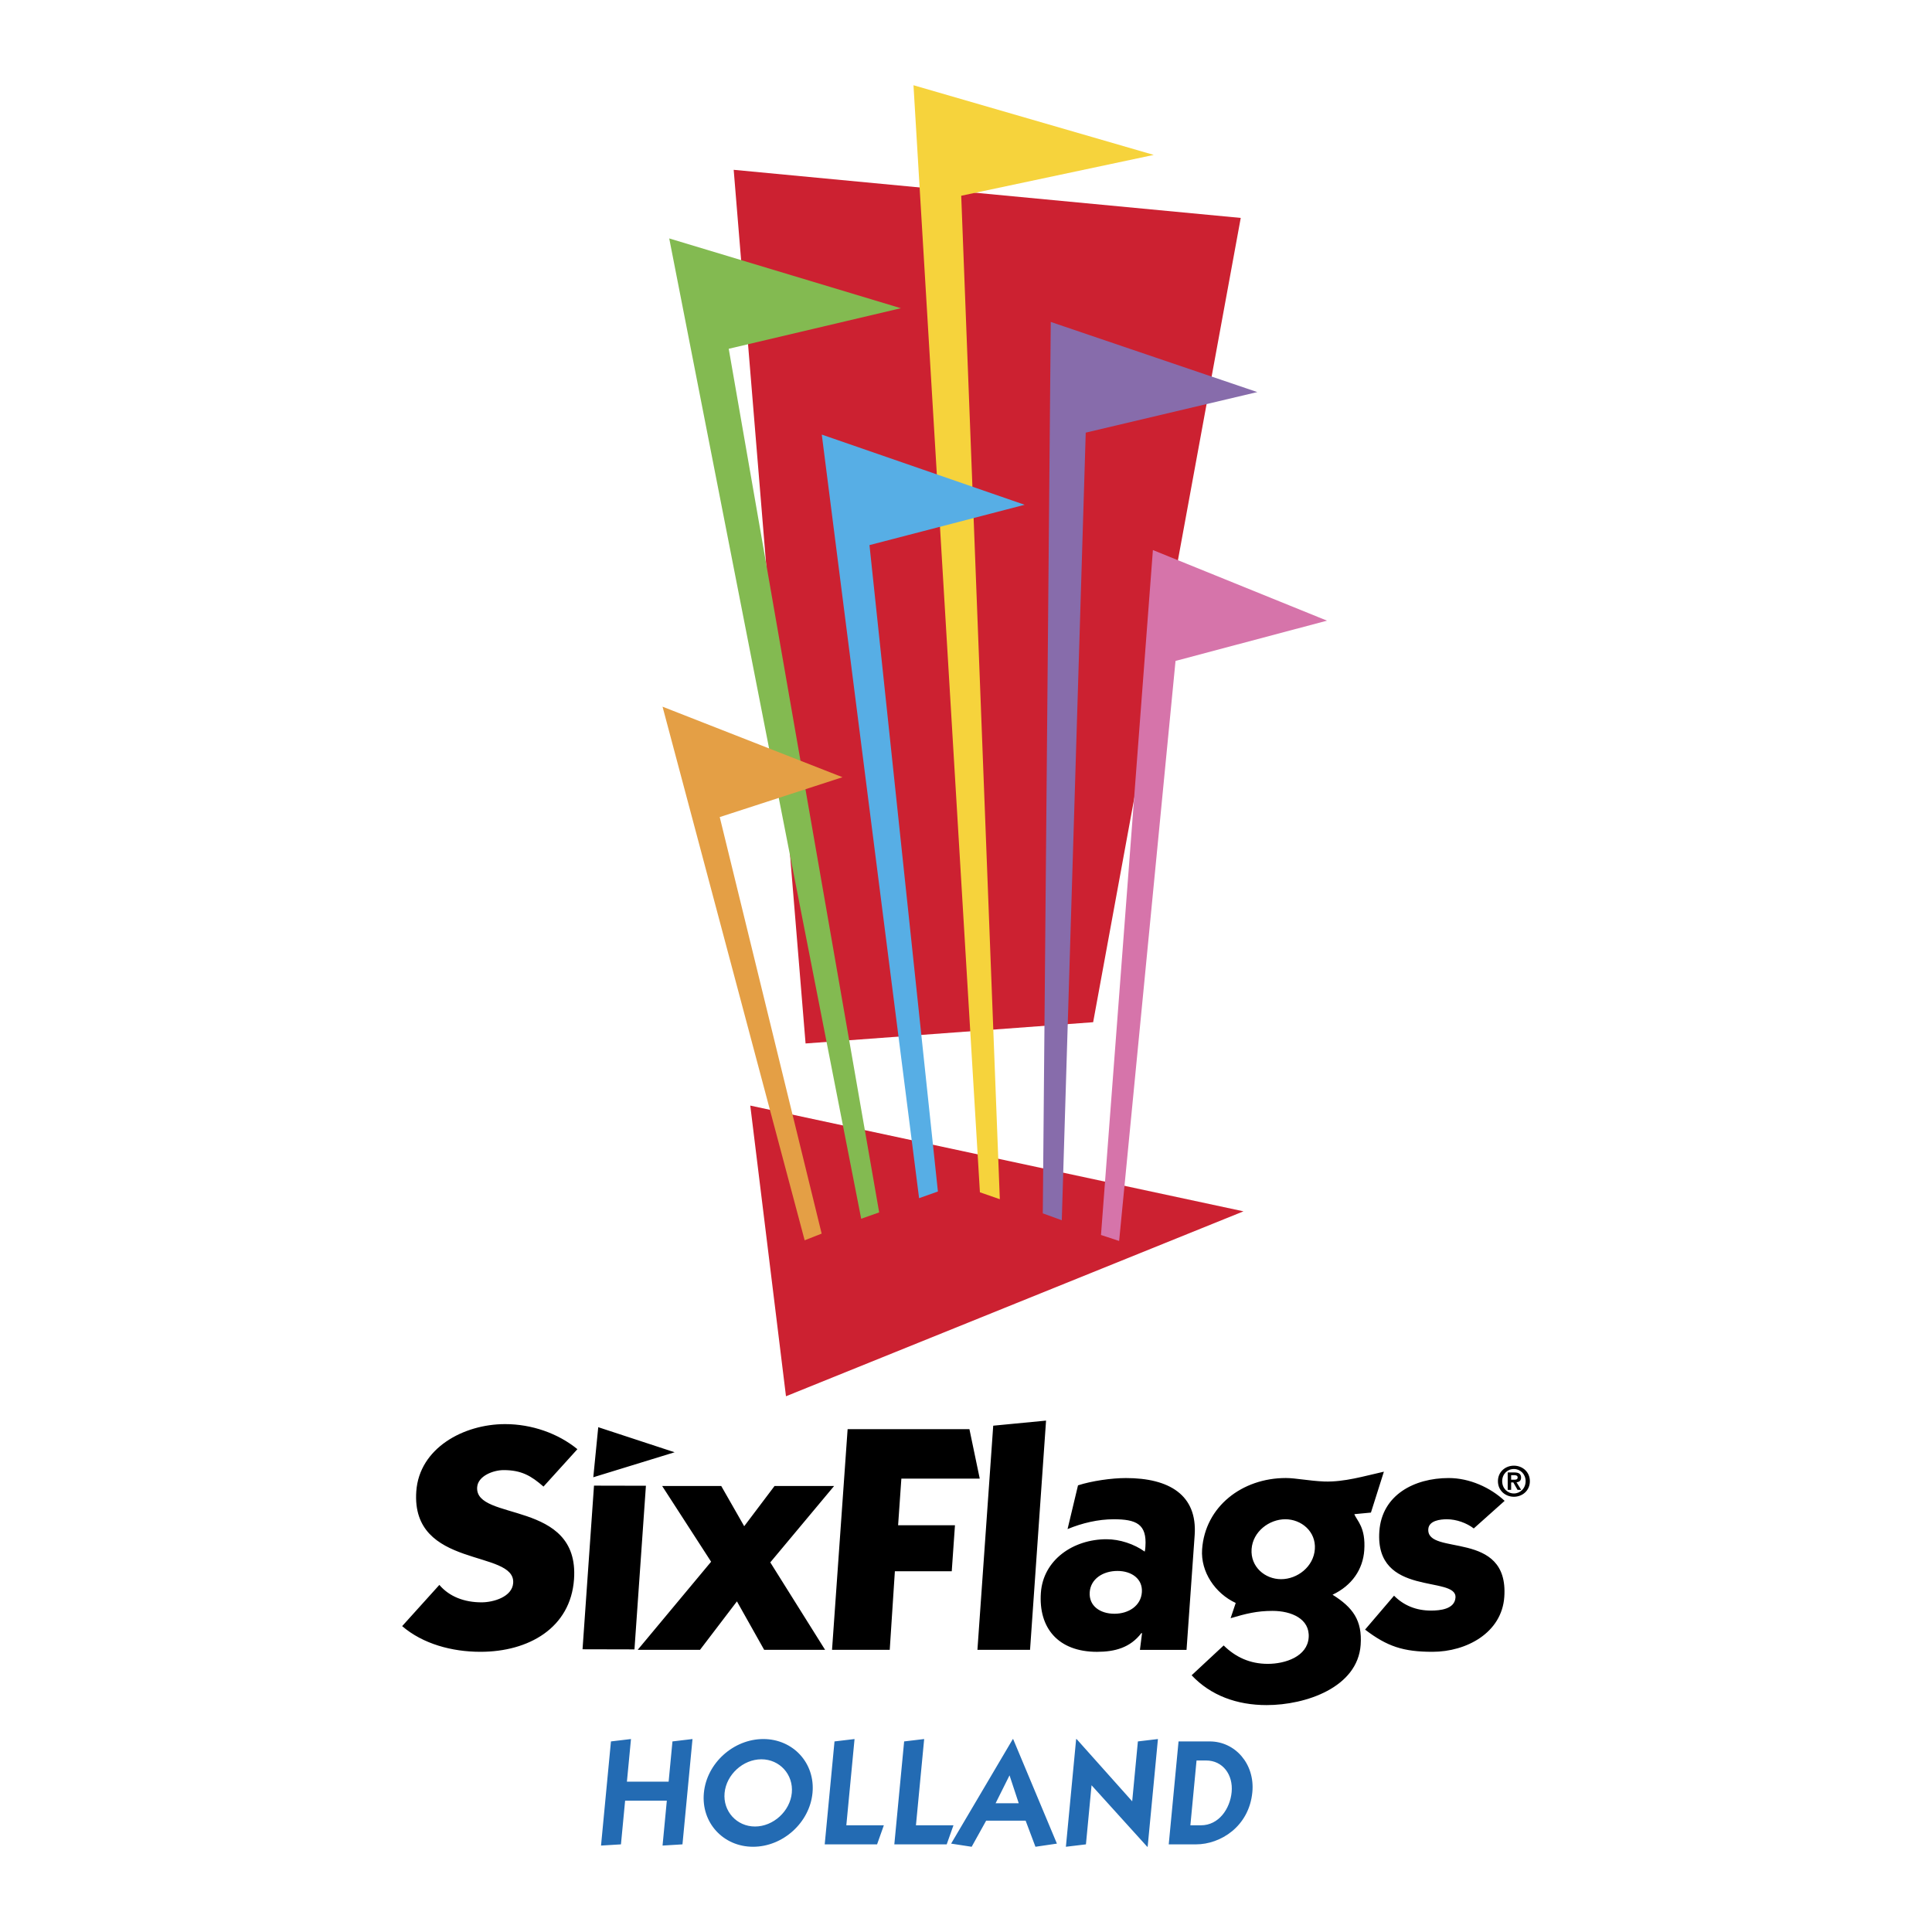 <?xml version="1.0" encoding="UTF-8"?> <svg xmlns="http://www.w3.org/2000/svg" width="2500" height="2500" viewBox="0 0 192.756 192.756"><g fill-rule="evenodd" clip-rule="evenodd"><path fill="#fff" d="M0 0h192.756v192.756H0V0z"></path><path fill="#236bb3" d="M67.092 173.742l1.999-.238-1.001 10.508-1.987.121.426-4.477h-4.161l-.415 4.356-1.988.121.99-10.391 1.999-.238-.406 4.252h4.162l.382-4.014zM72.292 178.879c.174-1.828 1.846-3.354 3.673-3.354 1.826 0 3.208 1.525 3.034 3.354-.174 1.824-1.846 3.352-3.672 3.352-1.828-.001-3.209-1.528-3.035-3.352zm-2.066 0c-.283 2.979 1.943 5.373 4.908 5.373 2.964 0 5.646-2.395 5.93-5.373.284-2.98-1.943-5.375-4.907-5.375s-5.648 2.394-5.931 5.375zM82.282 184.012l.977-10.27 1.999-.238-.82 8.607h3.743l-.675 1.901h-5.224zM89.227 184.012l.979-10.27 1.998-.238-.82 8.607h3.743l-.675 1.901h-5.225zM100.721 177.127l.918 2.783h-2.307l1.389-2.783zm-3.778 7.125l1.446-2.605h3.938l.98 2.605 2.141-.314-4.367-10.434h-.029l-6.158 10.434 2.049.314zM106.344 184.252l1.023-10.748h.045l5.547 6.213.568-5.975 2-.238-1.025 10.748h-.043l-5.555-6.137-.56 5.897-2 .24zM118.764 182.111l.615-6.467h.959c1.646 0 2.709 1.406 2.543 3.158-.156 1.633-1.258 3.309-3.07 3.309h-1.047zm-2.159 1.901h2.725c2.426 0 5.289-1.766 5.617-5.209.268-2.814-1.719-5.061-4.25-5.061h-3.113l-.979 10.27z"></path><path d="M149.449 147.777c0 .945.75 1.555 1.592 1.555s1.594-.609 1.594-1.555c0-.941-.752-1.547-1.594-1.547s-1.592.606-1.592 1.547zm.424 0c0-.705.518-1.215 1.168-1.215.645 0 1.17.51 1.17 1.215 0 .709-.525 1.225-1.17 1.225-.65 0-1.168-.516-1.168-1.225zm.551.868h.344v-.742h.217l.422.742h.361l-.465-.76c.258-.02.457-.145.457-.465 0-.377-.244-.514-.682-.514h-.654v1.739zm.344-1.469h.291c.158 0 .357.029.357.217 0 .211-.146.24-.342.24h-.307v-.457h.001zM57.607 144.584c-1.938-1.582-4.559-2.5-7.211-2.5-4.163 0-8.562 2.404-8.863 6.707-.544 7.783 9.904 5.76 9.667 9.145-.097 1.393-1.981 1.93-3.156 1.93-1.712 0-3.217-.568-4.209-1.74l-3.712 4.113c2.058 1.771 4.958 2.562 7.811 2.562 4.801 0 8.996-2.373 9.337-7.246.558-7.973-9.906-5.727-9.665-9.174.08-1.141 1.631-1.709 2.638-1.709 1.779 0 2.747.568 3.98 1.645l3.383-3.733zM64.443 148.234l-5.18-.011-1.143 16.326 5.18.012 1.143-16.327zM63.623 164.605h6.217l3.684-4.835 2.718 4.835h6.079l-5.469-8.726 6.367-7.621h-5.941l-3.028 4.013-2.292-4.013h-5.894l4.884 7.556-7.325 8.791zM59.193 147.387l.494-4.996 7.62 2.502-8.114 2.494zM89.929 147.525h7.821l-1.03-4.935H84.567l-1.555 22.015h5.757l.513-7.841h5.674l.321-4.588h-5.673l.325-4.651zM99.094 142.242l-1.576 22.363h5.25l1.597-22.871-5.271.508zM108.721 158.854c.094-1.33 1.324-2.121 2.768-2.121 1.41 0 2.529.791 2.436 2.121-.094 1.359-1.324 2.15-2.736 2.15-1.445 0-2.564-.791-2.468-2.15zm-2.211-6.297c1.451-.602 3.057-.98 4.6-.98 2.25 0 3.324.475 3.168 2.721-.014.189-.025.348-.068.506-1.057-.76-2.5-1.234-3.809-1.234-3.324 0-6.322 2.057-6.553 5.348-.244 3.48 1.703 5.885 5.598 5.885 1.779 0 3.318-.412 4.428-1.867h.068l-.211 1.672h4.65l.811-11.447c.281-4.018-2.557-5.695-6.854-5.695-1.443 0-3.41.283-4.785.727l-1.043 4.364zM138.07 146.83c-1.979.443-3.936 1.043-5.945.98-1.539-.064-2.863-.348-3.836-.348-4.365 0-8.055 2.848-8.355 7.119-.156 2.246 1.305 4.396 3.354 5.346l-.51 1.52c1.508-.443 2.604-.729 4.18-.729 1.881 0 3.74.791 3.609 2.658-.133 1.898-2.334 2.627-4.078 2.627-1.779 0-3.211-.666-4.404-1.836l-3.197 2.975c1.906 2.025 4.525 2.975 7.48 2.975 3.928 0 9.088-1.773 9.385-6.012.17-2.438-.779-3.734-2.805-5 1.943-.918 3.029-2.531 3.164-4.43.16-2.309-.734-2.941-.99-3.607l1.656-.158 1.292-4.08zm-13.199 7.721c.123-1.742 1.754-2.975 3.365-2.975s3.068 1.232 2.947 2.975c-.123 1.771-1.754 3.004-3.367 3.004-1.611 0-3.068-1.233-2.945-3.004zM136.193 162.586c2.199 1.678 3.805 2.215 6.727 2.215 3.391 0 6.914-1.898 7.164-5.473.475-6.771-7.773-4.051-7.582-6.771.059-.854 1.209-.98 1.848-.98.973 0 1.988.379 2.688.916l3.08-2.752c-1.416-1.328-3.498-2.277-5.58-2.277-3.426 0-6.664 1.678-6.92 5.314-.463 6.613 7.752 4.367 7.596 6.613-.082 1.17-1.568 1.297-2.441 1.297-1.479 0-2.717-.506-3.689-1.486l-2.891 3.384z"></path><path fill="#cc2131" d="M109.064 101.986l14.725-80.244L73.2 16.943l7.172 87.164 28.692-2.121zM78.418 139.305l-3.563-29 49.209 10.55-45.646 18.45z"></path><path fill="#83ba51" d="M66.769 23.789l19.152 97.805 1.794-.633-15.01-86.163 17.175-4.047-23.111-6.962z"></path><path fill="#f6d33c" d="M91.138 8.504l6.628 110.451 1.986.69L95.901 19.53l19.208-4.075-23.971-6.951z"></path><path fill="#876cab" d="M104.834 32.12l-.795 88.935 1.895.689 2.39-78.58 17.119-4.046-20.609-6.998z"></path><path fill="#d674aa" d="M115.025 54.879l-5.179 68.336 1.81.594 5.627-57.869 15.113-4.017-17.371-7.044z"></path><path fill="#e49f45" d="M66.102 70.506l14.179 53.238 1.695-.666-10.168-41.559 12.248-3.977-17.954-7.036z"></path><path fill="#57aee5" d="M81.989 43.359l9.709 76.184 1.877-.668-6.827-64.49 15.482-4.023-20.241-7.003z"></path></g></svg> 
